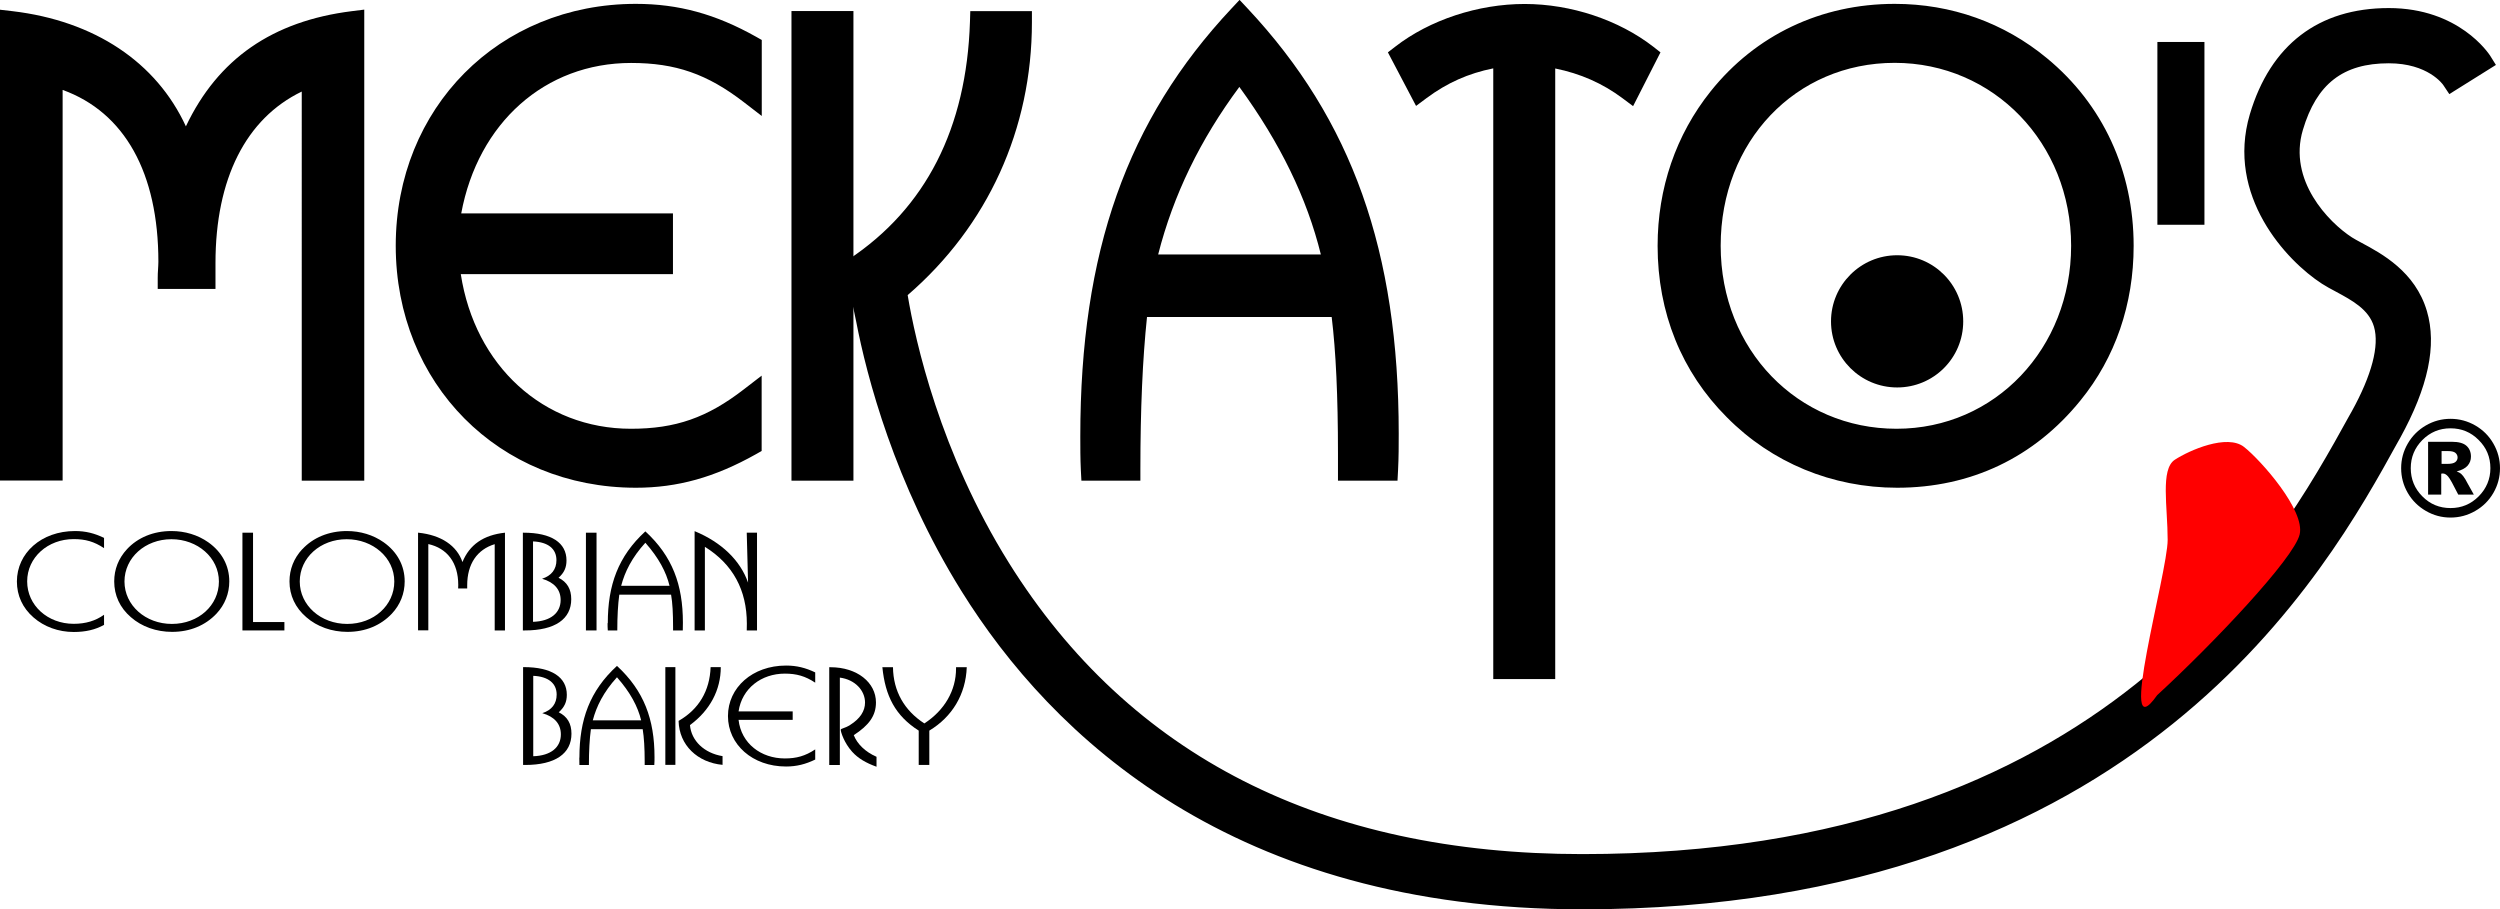 <svg xmlns="http://www.w3.org/2000/svg" id="Layer_1" data-name="Layer 1" viewBox="0 0 226.35 82.33"><defs><style>      .cls-1 {        fill: red;      }    </style></defs><g><path d="m1,2c8.18.97,13.79,5.38,15.79,12.17,2.53-7.17,7.49-11.21,15.19-12.17v40.52h-3.66V6.8c-6.25,2.21-9.81,8.14-9.81,17.03v1.34h-3.23c0-.48.05-.97.05-1.45,0-9.22-3.93-15.2-10.67-16.92v35.72H1V2Z"></path><path d="m32.98,43.52h-5.66V8.29c-5.05,2.44-7.81,7.89-7.81,15.53v2.34h-5.23v-1c0-.26.01-.52.03-.78.01-.22.03-.45.03-.67,0-8.07-3.06-13.54-8.67-15.57v35.37H0V.88l1.12.13c7.45.88,13.04,4.63,15.71,10.43,2.9-6.11,7.84-9.53,15.03-10.43l1.12-.14v42.65Zm-3.66-2h1.66V3.16c-6.62,1.15-10.96,4.87-13.25,11.35l-1.03,2.91-.87-2.97c-1.81-6.16-6.7-10.15-13.83-11.31v38.37h1.66V5.51l1.25.32c7.26,1.85,11.42,8.37,11.42,17.89,0,.15,0,.3-.01.45h1.19v-.34c0-9.2,3.72-15.58,10.48-17.97l1.33-.47v36.14Z"></path></g><g><path d="m67.98,40.26c-3.45,1.94-6.63,2.91-10.4,2.91-12.01,0-20.74-9.16-20.74-20.91S45.56,1.35,57.57,1.35c3.77,0,6.95.92,10.4,2.86v4.26c-3.56-2.75-6.68-3.77-10.83-3.77-8.36,0-15.3,6.09-16.54,15.62h19.34v3.5h-19.34c.97,9.75,8.03,16,16.54,16,4.15,0,7.27-1.03,10.83-3.77v4.2Z"></path><path d="m57.57,44.16c-12.4,0-21.74-9.42-21.74-21.91S45.18.35,57.57.35c3.86,0,7.22.92,10.89,2.98l.51.29v6.88l-1.61-1.24c-3.32-2.56-6.19-3.56-10.22-3.56-7.8,0-13.86,5.43-15.38,13.62h19.17v5.5h-19.21c1.28,8.3,7.48,14,15.41,14,4.03,0,6.9-1,10.22-3.57l1.61-1.24v6.82l-.51.29c-3.74,2.1-7.1,3.04-10.89,3.04Zm0-41.81c-11.26,0-19.74,8.56-19.74,19.91s8.49,19.91,19.74,19.91c3.31,0,6.15-.75,9.4-2.5v-1.67c-3.06,2-6.03,2.83-9.83,2.83-9.34,0-16.55-6.95-17.54-16.9l-.11-1.1h19.45v-1.5h-19.48l.15-1.13c1.26-9.71,8.47-16.49,17.54-16.49,3.8,0,6.77.84,9.83,2.83v-1.73c-3.19-1.71-6.04-2.45-9.4-2.45Z"></path></g><g><path d="m98.81,39.5c0-15.84,3.72-27.7,13.42-38.04,9.64,10.29,13.41,22.09,13.41,37.82,0,1.03,0,2.1-.05,3.24h-3.45v-1.46c0-5.55-.21-9.97-.7-13.36h-18.49c-.48,4.09-.7,9-.7,14.82h-3.39c-.05-1.02-.05-2.05-.05-3.02Zm22.04-15.47c-1.19-5.66-3.83-11.53-8.62-17.83-4.8,6.14-7.33,12.07-8.62,17.83h17.24Z"></path><path d="m126.54,43.52h-5.4v-2.46c0-5.2-.19-9.25-.57-12.36h-16.72c-.4,3.81-.6,8.34-.6,13.82v1h-5.34l-.05-.95c-.05-1.05-.05-2.07-.05-3.07,0-16.69,4.22-28.63,13.69-38.73l.73-.78.73.78c9.46,10.1,13.68,21.98,13.68,38.5,0,1.05,0,2.13-.06,3.29l-.05.95Zm-3.4-2h1.49c.02-.77.02-1.51.02-2.24,0-15.55-3.84-26.81-12.41-36.34-8.69,9.63-12.42,20.64-12.42,36.56,0,.66,0,1.34.02,2.02h1.43c.02-5.53.26-10.1.71-13.93l.1-.88h20.24l.12.86c.47,3.3.71,7.72.71,13.5v.46Zm-1.06-16.48h-19.73l.27-1.22c1.47-6.56,4.36-12.52,8.81-18.23l.8-1.02.79,1.03c4.63,6.09,7.5,12.05,8.8,18.23l.25,1.21Zm-17.21-2h14.72c-1.26-5.11-3.68-10.09-7.38-15.17-3.55,4.79-5.97,9.77-7.35,15.17Z"></path></g><g><path d="m138.04,1.35c3.98,0,8.13,1.4,11.04,3.66l-1.57,3.07c-2.31-1.72-4.85-2.7-7.7-3.07v55.46h-3.61V5.02c-2.86.38-5.34,1.35-7.65,3.07l-1.62-3.07c2.91-2.26,7.12-3.66,11.11-3.66Z"></path><path d="m140.81,61.48h-5.61V6.19c-2.25.45-4.2,1.32-6.05,2.7l-.94.7-2.55-4.85.66-.51c3.13-2.43,7.51-3.87,11.72-3.87s8.53,1.45,11.65,3.87l.65.51-2.48,4.87-.95-.71c-1.82-1.36-3.83-2.24-6.1-2.7v55.29Zm-3.61-2h1.61V3.87l1.13.15c2.69.36,5.05,1.21,7.2,2.59l.66-1.29c-2.72-1.87-6.31-2.97-9.76-2.97s-7.11,1.12-9.82,2.96l.69,1.31c2.15-1.4,4.51-2.25,7.16-2.6l1.13-.15v55.6Z"></path></g><g><path d="m155.66,8.9c3.87-4.85,9.48-7.54,15.89-7.54,4.84,0,9.43,1.62,13.15,4.69,4.85,3.99,7.49,9.7,7.49,16.22,0,5.01-1.57,9.65-4.59,13.36-3.92,4.85-9.43,7.54-15.83,7.54-5.6,0-10.83-2.16-14.71-6.09-3.94-3.94-5.98-9.06-5.98-14.82,0-5.01,1.57-9.59,4.58-13.36Zm16.06,30.93c9.48,0,16.81-7.65,16.81-17.57s-7.61-17.56-16.98-17.56-16.76,7.65-16.76,17.56,7.55,17.57,16.92,17.57Z"></path><path d="m171.77,44.16c-5.88,0-11.36-2.27-15.42-6.38-4.1-4.1-6.27-9.47-6.27-15.52,0-5.22,1.66-10.06,4.8-13.99,4.08-5.11,10-7.92,16.67-7.92,5.12,0,9.89,1.7,13.78,4.92,5.06,4.17,7.85,10.2,7.85,16.99,0,5.28-1.66,10.12-4.81,13.99-4.19,5.18-9.93,7.91-16.61,7.91Zm-.22-41.81c-6.05,0-11.42,2.55-15.11,7.17h0c-2.86,3.57-4.36,7.98-4.36,12.74,0,5.51,1.97,10.39,5.69,14.11,3.69,3.74,8.66,5.79,14,5.79,6.05,0,11.26-2.48,15.06-7.17,2.86-3.51,4.36-7.91,4.36-12.73,0-6.18-2.53-11.67-7.12-15.45-3.53-2.92-7.86-4.46-12.51-4.46Zm.17,38.47c-10.05,0-17.92-8.16-17.92-18.57s7.63-18.56,17.76-18.56,17.98,8.15,17.98,18.56-7.82,18.57-17.81,18.57Zm-.17-35.13c-8.98,0-15.76,7.12-15.76,16.56s6.99,16.57,15.92,16.57,15.81-7.28,15.81-16.57-7.02-16.56-15.98-16.56Z"></path></g><g><path d="m198.59,19.35h-2.26V4.8h2.26v14.55Z"></path><path d="m199.59,20.35h-4.26V3.8h4.26v16.55Zm-2.26-2h.26V5.8h-.26v12.55Z"></path></g><g><g><rect x="72.66" y="2" width="3.61" height="40.52"></rect><path d="m77.27,43.52h-5.61V1h5.61v42.52Zm-3.61-2h1.61V3h-1.61v38.52Z"></path></g><g><path d="m216.28,1.72c-5.96,0-9.87,3-11.62,8.9-2.02,6.82,3.11,12.28,6.11,14.22.34.22.75.44,1.2.68,1.57.84,3.35,1.8,3.93,3.77.59,2-.12,4.85-2.1,8.44l-.21.37c-6.63,12.04-22.16,40.22-70.32,40.22-23.89,0-41.64-9.03-52.77-26.85-6.29-10.07-8.59-20.26-9.33-24.74-.06-.36,0-.44.27-.7,7.17-6.14,10.99-14.6,10.99-24.03h-3.61c-.32,9.91-4.2,17.51-11.42,22.3,0,.09.25.83.41,1.58.15.72.44,1.76.69,3.04,1.02,5.25,3.51,14.6,9.39,24.04,8.05,12.94,24.19,28.36,55.38,28.36,49.94,0,66.66-30.35,72.95-41.77l.21-.37c2.42-4.39,3.19-7.9,2.35-10.74-.94-3.17-3.61-4.61-5.38-5.56-.37-.2-.71-.38-.99-.56-2.34-1.51-6.37-5.73-4.86-10.85,1.37-4.61,4.14-6.76,8.74-6.76,4.12,0,5.72,2.34,5.77,2.43l2.54-1.59c-.1-.16-2.47-3.84-8.32-3.84Z"></path><path d="m143.27,82.33c-31.65,0-48.05-15.68-56.23-28.83-6.06-9.74-8.57-19.46-9.52-24.38-.15-.8-.32-1.5-.47-2.09-.08-.35-.16-.66-.22-.93-.1-.45-.22-.89-.31-1.18-.08-.27-.12-.47-.12-.52l-.05-.59.5-.33c6.97-4.63,10.66-11.87,10.97-21.5l.03-.97h5.58v1c0,9.68-4,18.45-11.25,24.71.69,4.13,2.92,14.23,9.16,24.23,10.93,17.5,28.4,26.38,51.92,26.38,47.57,0,62.9-27.82,69.45-39.7l.21-.37c1.83-3.31,2.52-5.97,2.02-7.68-.46-1.57-1.98-2.38-3.44-3.17-.48-.25-.91-.49-1.27-.72-3.22-2.08-8.71-7.96-6.53-15.34,1.87-6.29,6.22-9.62,12.58-9.62s9.05,4.13,9.17,4.3l.53.85-4.22,2.64-.54-.81c-.05-.08-1.39-1.98-4.94-1.98-4.14,0-6.54,1.86-7.78,6.04-1.35,4.55,2.32,8.35,4.44,9.72.23.15.52.3.83.47,1.89,1.01,4.9,2.63,5.96,6.2.92,3.11.12,6.88-2.43,11.51l-.21.37c-6.37,11.57-23.3,42.29-73.82,42.29ZM78.55,24.73c.08.28.17.61.24.95.05.25.12.55.21.88.15.61.32,1.35.48,2.18.93,4.79,3.36,14.23,9.25,23.71,7.91,12.72,23.8,27.89,54.53,27.89,49.34,0,65.86-29.97,72.07-41.25l.21-.37c2.28-4.14,3.03-7.4,2.27-9.98-.82-2.77-3.18-4.04-4.9-4.96-.45-.24-.78-.42-1.06-.6-2.56-1.66-6.96-6.29-5.28-11.97,1.49-5.03,4.66-7.47,9.7-7.47,3.17,0,5.05,1.28,5.96,2.13l.87-.55c-.98-1-3.12-2.59-6.83-2.59-5.54,0-9.02,2.68-10.66,8.19-1.85,6.25,2.91,11.3,5.69,13.1.32.2.7.41,1.13.64,1.66.89,3.71,1.99,4.41,4.36.67,2.27-.07,5.37-2.18,9.21l-.21.37c-6.72,12.19-22.44,40.74-71.2,40.74-24.26,0-42.3-9.19-53.62-27.32-6.53-10.46-8.8-21.04-9.47-25.11-.13-.81.17-1.19.55-1.57,6.67-5.72,10.42-13.6,10.69-22.32h-1.64c-.53,9.44-4.4,16.92-11.22,21.73Z"></path></g></g><path d="m177.75,29.1c0,3.31-2.67,5.98-5.98,5.98s-5.99-2.68-5.99-5.98,2.68-5.99,5.99-5.99,5.98,2.68,5.98,5.99Z"></path><path class="cls-1" d="m195.31,62.94c-3.76,5.34.95-11.07.95-14.06,0-2.99-.67-6.38.64-7.25,1.31-.86,4.75-2.37,6.28-1.16,1.53,1.21,5.55,5.75,5.03,7.92-.52,2.17-7.79,9.85-12.9,14.55Z"></path><path d="m226.35,42.39c0,.8-.2,1.55-.6,2.24-.4.69-.95,1.24-1.64,1.63-.69.4-1.44.6-2.24.6s-1.54-.2-2.23-.6c-.69-.4-1.24-.94-1.64-1.63-.4-.69-.6-1.44-.6-2.24s.2-1.54.6-2.23c.4-.69.95-1.24,1.64-1.64.69-.4,1.43-.6,2.23-.6s1.54.2,2.24.6c.69.4,1.24.94,1.64,1.64.4.69.6,1.44.6,2.23Zm-.87,0c0-1-.35-1.85-1.06-2.55-.7-.71-1.55-1.06-2.55-1.06s-1.84.35-2.55,1.06c-.7.71-1.05,1.56-1.05,2.55s.35,1.85,1.05,2.55c.7.71,1.55,1.06,2.55,1.06s1.84-.35,2.55-1.06c.7-.71,1.06-1.56,1.06-2.55Zm-5.62-2.39h2.14c.6,0,1.04.12,1.31.36.27.24.41.57.41.98,0,.32-.1.59-.31.83-.21.23-.53.4-.98.51.18.07.32.15.4.22.12.11.25.27.38.49,0,.02.27.48.77,1.39h-1.41c-.46-.92-.76-1.46-.92-1.64-.16-.18-.31-.27-.47-.27-.04,0-.08,0-.15.02v1.89h-1.19v-4.78Zm1.19,2h.52c.34,0,.59-.05.73-.16.14-.11.21-.25.21-.42s-.07-.31-.2-.42c-.13-.11-.36-.16-.69-.16h-.56v1.17Z"></path><g><path d="m9.43,56.57c-.78.44-1.68.65-2.75.65-1.39,0-2.68-.47-3.65-1.32-.99-.86-1.5-1.99-1.5-3.25,0-2.57,2.21-4.57,5.26-4.57.96,0,1.76.2,2.63.62v.93c-.9-.6-1.69-.82-2.75-.82-2.34,0-4.21,1.66-4.21,3.83s1.86,3.84,4.21,3.84c1.09,0,1.98-.27,2.75-.82v.9Z"></path><path d="m11.49,49.73c.98-1.06,2.4-1.65,4.03-1.65,1.23,0,2.39.35,3.34,1.02,1.23.87,1.9,2.12,1.9,3.54,0,1.09-.4,2.11-1.16,2.92-1,1.06-2.39,1.65-4.02,1.65-1.42,0-2.75-.47-3.73-1.33-1-.86-1.51-1.98-1.51-3.24,0-1.09.39-2.09,1.16-2.92Zm4.07,6.76c2.41,0,4.26-1.68,4.26-3.84s-1.93-3.83-4.3-3.83-4.25,1.67-4.25,3.83,1.91,3.84,4.29,3.84Z"></path><path d="m21.96,48.23h.95v8.09h2.84v.76h-3.8v-8.85Z"></path><path d="m27.37,49.73c.98-1.06,2.41-1.65,4.03-1.65,1.23,0,2.39.35,3.34,1.02,1.23.87,1.9,2.12,1.9,3.54,0,1.09-.4,2.11-1.16,2.92-1,1.06-2.39,1.65-4.02,1.65-1.42,0-2.75-.47-3.73-1.33-1-.86-1.52-1.98-1.52-3.24,0-1.09.39-2.09,1.16-2.92Zm4.07,6.76c2.4,0,4.26-1.68,4.26-3.84s-1.93-3.83-4.31-3.83-4.25,1.67-4.25,3.83,1.91,3.84,4.29,3.84Z"></path><path d="m37.87,48.23c2.08.21,3.5,1.18,4,2.66.64-1.57,1.9-2.45,3.85-2.66v8.85h-.93v-7.81c-1.58.48-2.49,1.78-2.49,3.72v.29h-.82c0-.11.01-.21.01-.32,0-2.01-1-3.32-2.71-3.7v7.81h-.93v-8.85Z"></path><path d="m47.34,48.23h.06c2.54,0,3.89.92,3.89,2.51,0,.63-.2,1.11-.72,1.57.78.39,1.15,1.03,1.15,1.94,0,1.79-1.45,2.83-4.2,2.83h-.18v-8.85Zm3.42,6.09c0-.94-.58-1.6-1.68-1.92.86-.28,1.3-.86,1.3-1.68,0-1.03-.75-1.64-2.12-1.7v7.28c1.6-.05,2.5-.81,2.5-1.98Z"></path><path d="m53.05,48.23h.96v8.85h-.96v-8.85Z"></path><path d="m55.03,56.42c0-3.46.94-6.05,3.4-8.31,2.45,2.25,3.4,4.83,3.4,8.26,0,.22,0,.46-.01.71h-.88v-.32c0-1.21-.05-2.18-.18-2.92h-4.69c-.12.9-.18,1.97-.18,3.24h-.86c-.02-.22-.02-.45-.02-.66Zm5.59-3.38c-.3-1.24-.97-2.52-2.19-3.9-1.22,1.34-1.86,2.64-2.19,3.9h4.37Z"></path><path d="m62.89,48.09c2.45,1.01,4.14,2.66,4.84,4.66l-.12-4.52h.93v8.85h-.93c.01-.2.01-.41.01-.61,0-3.05-1.27-5.39-3.8-6.96v7.57h-.93v-8.99Z"></path><g><path d="m47.36,60.4h.06c2.54,0,3.9.92,3.9,2.51,0,.64-.21,1.11-.73,1.58.78.39,1.15,1.02,1.15,1.94,0,1.79-1.45,2.83-4.2,2.83h-.18v-8.85Zm3.42,6.09c0-.94-.57-1.6-1.68-1.92.86-.28,1.3-.86,1.3-1.68,0-1.02-.75-1.64-2.12-1.7v7.28c1.6-.05,2.5-.81,2.5-1.98Z"></path><path d="m52.46,68.6c0-3.46.94-6.05,3.4-8.31,2.44,2.25,3.4,4.83,3.4,8.26,0,.23,0,.46-.02.71h-.87v-.32c0-1.21-.06-2.18-.18-2.92h-4.69c-.12.89-.18,1.97-.18,3.24h-.86c-.01-.22-.01-.45-.01-.66Zm5.59-3.38c-.3-1.24-.97-2.52-2.19-3.9-1.22,1.34-1.86,2.64-2.19,3.9h4.37Z"></path><path d="m60.24,60.4h.91v8.85h-.91v-8.85Zm4.1,0h.92c0,2.06-.97,3.91-2.79,5.25.12,1.42,1.29,2.54,2.95,2.81v.79c-2.26-.21-3.93-1.78-3.98-3.98,1.83-1.05,2.82-2.71,2.9-4.87Z"></path><path d="m73.81,68.77c-.87.42-1.68.63-2.64.63-3.05,0-5.26-2-5.26-4.57s2.21-4.57,5.26-4.57c.96,0,1.76.2,2.64.62v.93c-.9-.6-1.7-.82-2.75-.82-2.12,0-3.88,1.33-4.19,3.42h4.9v.77h-4.9c.24,2.13,2.03,3.49,4.19,3.49,1.05,0,1.85-.22,2.75-.82v.92Z"></path><path d="m75.08,69.26v-8.85h.1c2.45,0,4.13,1.4,4.13,3.19,0,1.21-.64,2.07-2.01,2.96.31.8,1.05,1.52,2.06,1.96v.9c-.95-.34-1.67-.76-2.21-1.36-.73-.81-1.03-1.8-1.03-1.98,0-.14.34-.11.86-.45.89-.56,1.34-1.25,1.34-2.02,0-1.09-.9-2.08-2.28-2.26v7.91h-.96Z"></path><path d="m83.18,69.26v-3.11c-2.12-1.35-3.03-3.13-3.29-5.74h.96c.03,2.17,1.02,3.91,2.84,5.09,1.83-1.19,2.87-2.98,2.87-4.97v-.12h.97c-.09,2.47-1.33,4.5-3.39,5.74v3.11h-.96Z"></path></g></g></svg>